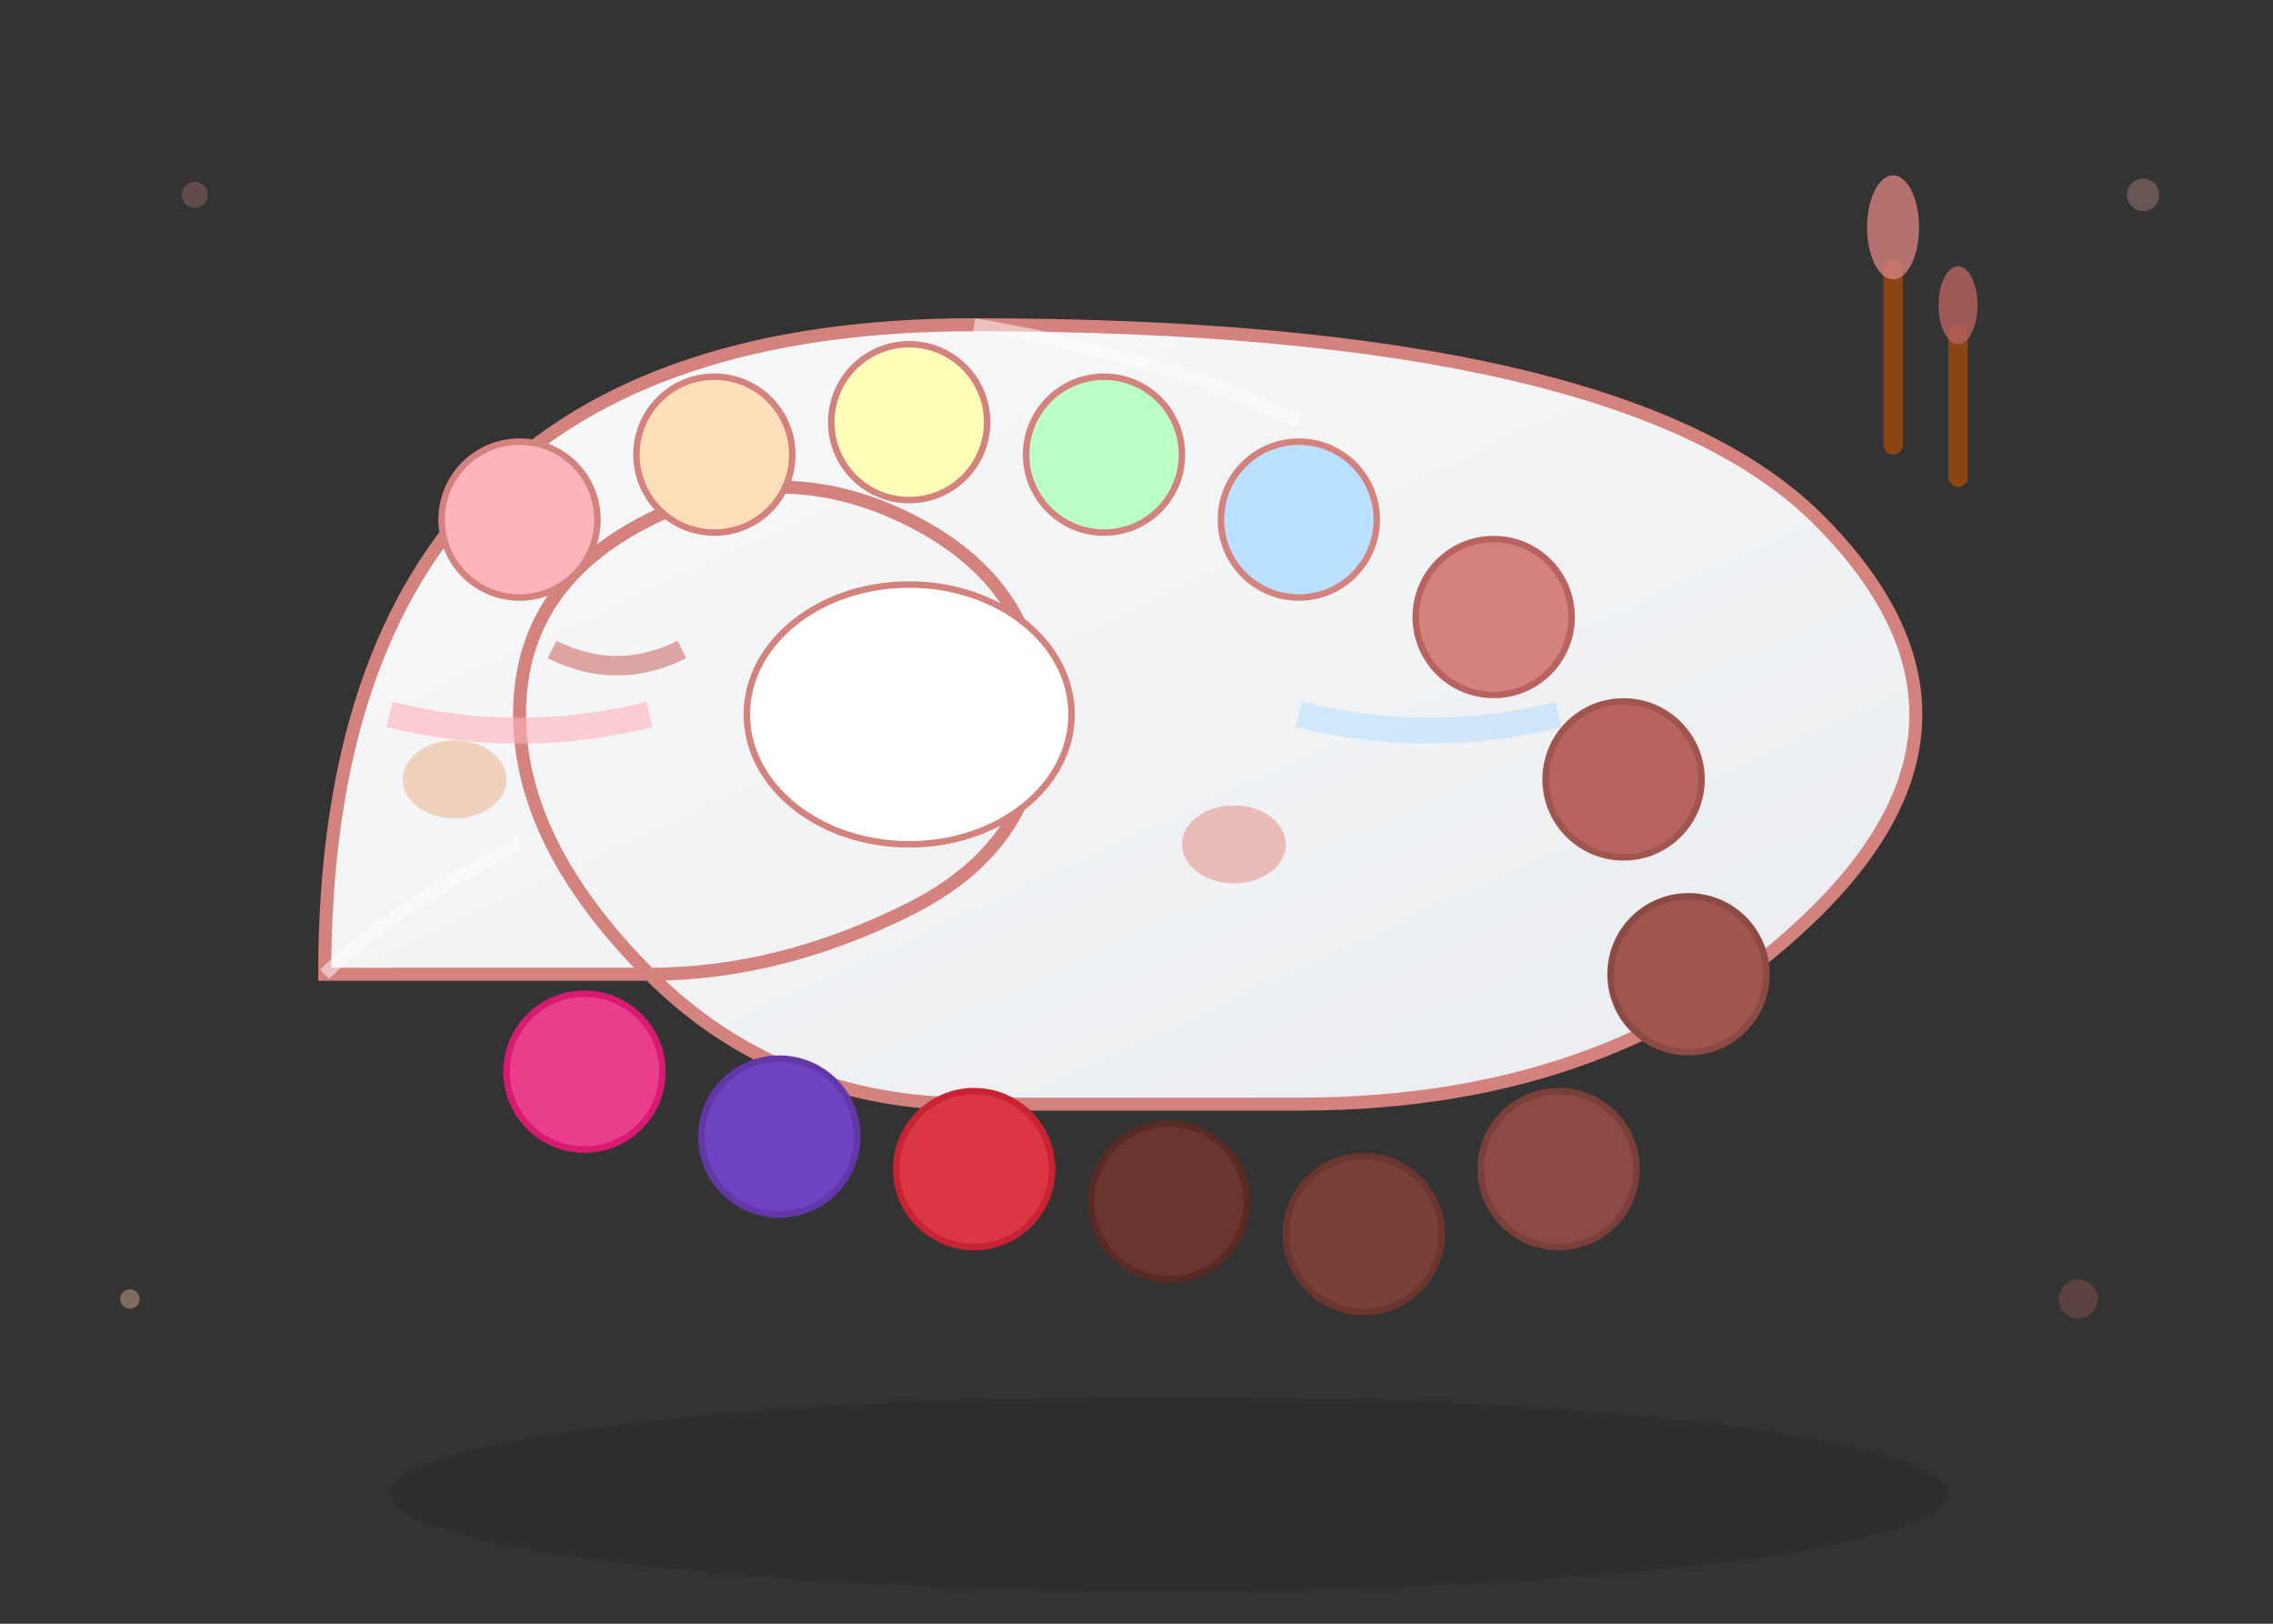 <svg xmlns="http://www.w3.org/2000/svg" viewBox="0 0 350 250" fill="none">
  <rect x="0" y="0" width="350" height="250" fill="#333333" stroke="none"/>
  <defs>
    <linearGradient id="paletteGradient" x1="0%" y1="0%" x2="100%" y2="100%">
      <stop offset="0%" style="stop-color:#f8f9fa;stop-opacity:1" />
      <stop offset="100%" style="stop-color:#e9ecef;stop-opacity:1" />
    </linearGradient>
  </defs>
  
  <!-- Palette base -->
  <path d="M50 150 Q50 50 150 50 Q250 50 280 80 Q310 110 280 140 Q250 170 200 170 L150 170 Q120 170 100 150 Q80 130 80 110 Q80 90 100 80 Q120 70 140 80 Q160 90 160 110 Q160 130 140 140 Q120 150 100 150 Q80 150 50 150 Z" fill="url(#paletteGradient)" stroke="#d4827e" stroke-width="2"/>
  
  <!-- Palette thumb hole -->
  <ellipse cx="140" cy="110" rx="25" ry="20" fill="#ffffff" stroke="#d4827e" stroke-width="1"/>
  
  <!-- Makeup color wells -->
  <!-- Row 1 -->
  <circle cx="80" cy="80" r="12" fill="#ffb3ba" stroke="#d4827e" stroke-width="1"/>
  <circle cx="110" cy="70" r="12" fill="#ffdfba" stroke="#d4827e" stroke-width="1"/>
  <circle cx="140" cy="65" r="12" fill="#ffffba" stroke="#d4827e" stroke-width="1"/>
  <circle cx="170" cy="70" r="12" fill="#baffc9" stroke="#d4827e" stroke-width="1"/>
  <circle cx="200" cy="80" r="12" fill="#bae1ff" stroke="#d4827e" stroke-width="1"/>
  
  <!-- Row 2 -->
  <circle cx="230" cy="95" r="12" fill="#d4827e" stroke="#b8635f" stroke-width="1"/>
  <circle cx="250" cy="120" r="12" fill="#b8635f" stroke="#a0564f" stroke-width="1"/>
  <circle cx="260" cy="150" r="12" fill="#a0564f" stroke="#8b4a44" stroke-width="1"/>
  
  <!-- Row 3 -->
  <circle cx="240" cy="180" r="12" fill="#8b4a44" stroke="#7a3f39" stroke-width="1"/>
  <circle cx="210" cy="190" r="12" fill="#7a3f39" stroke="#69352e" stroke-width="1"/>
  <circle cx="180" cy="185" r="12" fill="#69352e" stroke="#582a23" stroke-width="1"/>
  
  <!-- Row 4 -->
  <circle cx="150" cy="180" r="12" fill="#dc3545" stroke="#c82333" stroke-width="1"/>
  <circle cx="120" cy="175" r="12" fill="#6f42c1" stroke="#6337a8" stroke-width="1"/>
  <circle cx="90" cy="165" r="12" fill="#e83e8c" stroke="#d91a72" stroke-width="1"/>
  
  <!-- Color mixing areas -->
  <ellipse cx="70" cy="120" rx="8" ry="6" fill="#f0c2a6" opacity="0.7"/>
  <ellipse cx="190" cy="130" rx="8" ry="6" fill="#e8a69e" opacity="0.7"/>
  
  <!-- Brush strokes/swatches -->
  <path d="M60 110 Q80 115 100 110" stroke="#ffb3ba" stroke-width="4" fill="none" opacity="0.6"/>
  <path d="M85 100 Q95 105 105 100" stroke="#d4827e" stroke-width="3" fill="none" opacity="0.7"/>
  <path d="M200 110 Q220 115 240 110" stroke="#bae1ff" stroke-width="4" fill="none" opacity="0.6"/>
  
  <!-- Palette edge highlights -->
  <path d="M50 150 Q60 140 80 130" stroke="#ffffff" stroke-width="2" fill="none" opacity="0.5"/>
  <path d="M150 50 Q180 55 200 65" stroke="#ffffff" stroke-width="2" fill="none" opacity="0.5"/>
  
  <!-- Makeup brushes -->
  <!-- Brush 1 -->
  <rect x="290" y="40" width="3" height="30" rx="1.5" fill="#8B4513"/>
  <ellipse cx="291.5" cy="35" rx="4" ry="8" fill="#d4827e" opacity="0.8"/>
  
  <!-- Brush 2 -->
  <rect x="300" y="50" width="3" height="25" rx="1.5" fill="#8B4513"/>
  <ellipse cx="301.5" cy="47" rx="3" ry="6" fill="#b8635f" opacity="0.8"/>
  
  <!-- Decorative elements -->
  <circle cx="30" cy="30" r="2" fill="#d4827e" opacity="0.3"/>
  <circle cx="320" cy="200" r="3" fill="#b8635f" opacity="0.3"/>
  <circle cx="20" cy="200" r="1.5" fill="#f0c2a6" opacity="0.4"/>
  <circle cx="330" cy="30" r="2.5" fill="#e8a69e" opacity="0.3"/>
  
  <!-- Shadow -->
  <ellipse cx="180" cy="230" rx="120" ry="15" fill="#000" opacity="0.1"/>
</svg>
